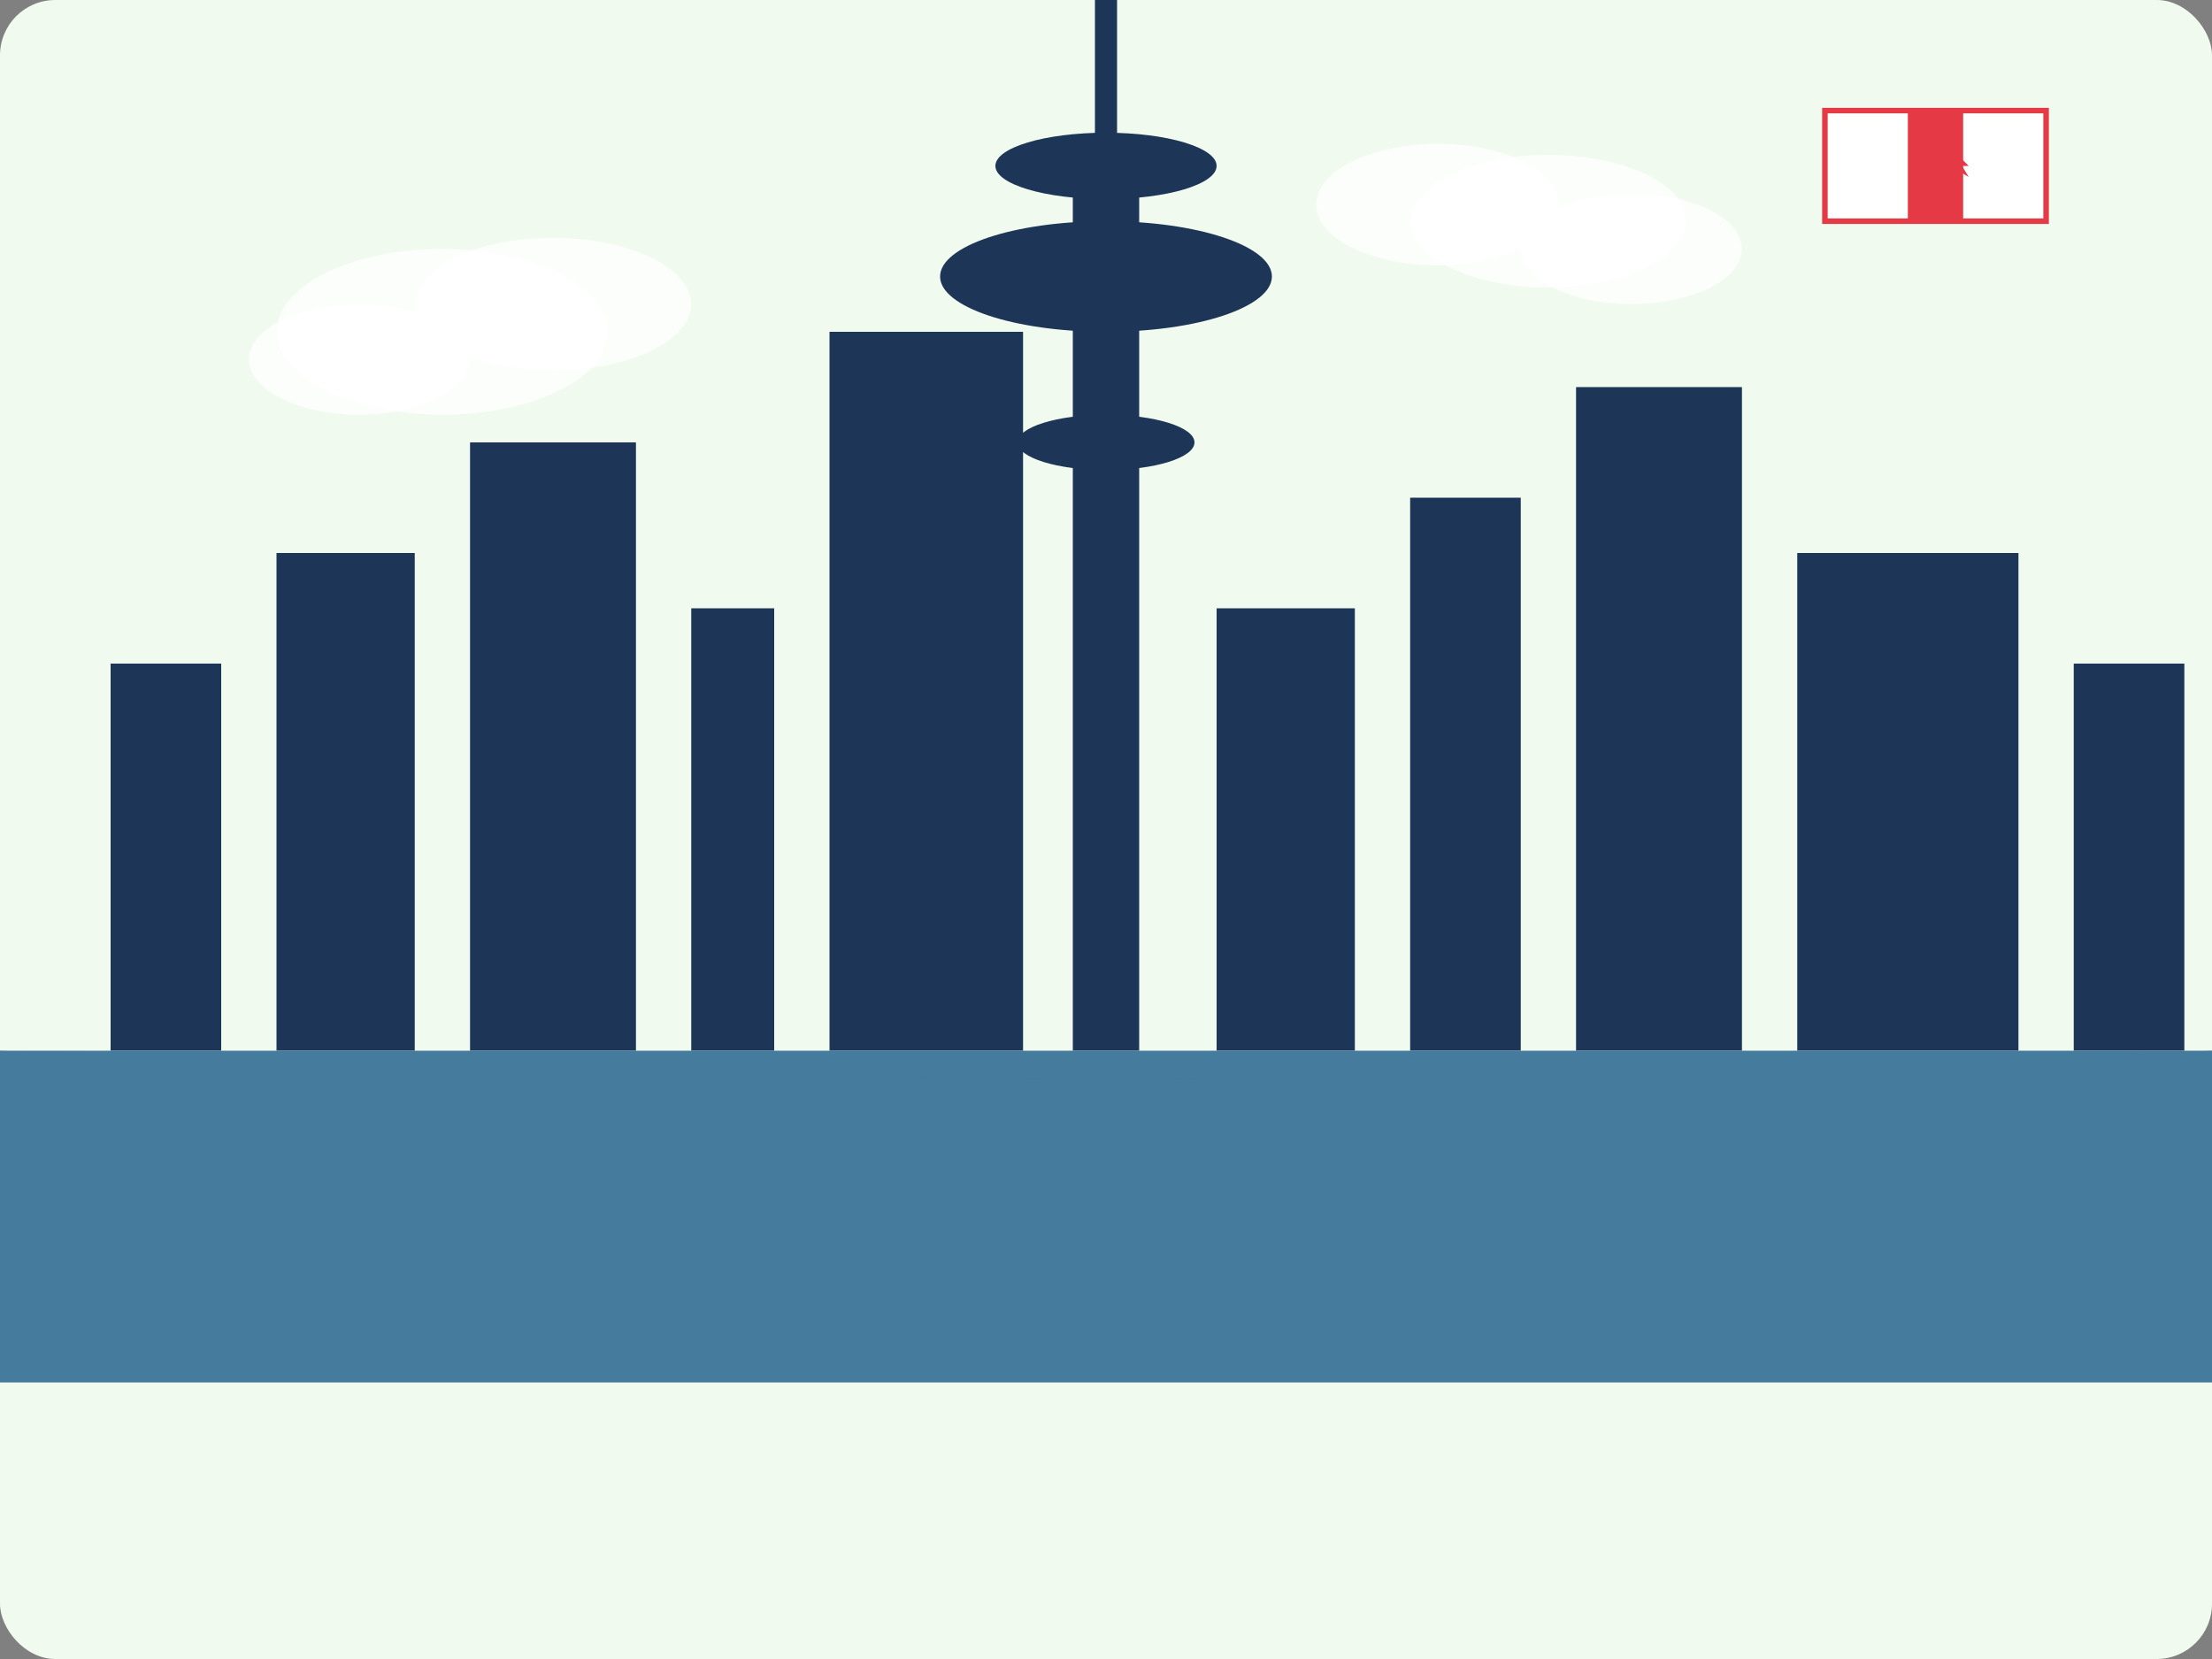 <svg xmlns="http://www.w3.org/2000/svg" width="400" height="300" viewBox="0 0 400 300">
  <rect x="0" y="0" width="400" height="300" fill="#808080" stroke="none"/>
  <style>
    .bg { fill: #f1faee; }
    .skyline { fill: #1d3557; }
    .water { fill: #457b9d; }
    .highlight { fill: #e63946; }
    .clouds { fill: white; }
  </style>
  
  <!-- Background -->
  <rect class="bg" x="0" y="0" width="400" height="300" rx="10" />
  
  <!-- CN Tower -->
  <g transform="translate(200, 150)">
    <!-- Main Tower -->
    <rect class="skyline" x="-6" y="-120" width="12" height="160" />
    
    <!-- Observation Deck -->
    <ellipse class="skyline" cx="0" cy="-100" rx="30" ry="10" />
    <ellipse class="skyline" cx="0" cy="-120" rx="20" ry="6" />
    
    <!-- Antenna -->
    <rect class="skyline" x="-2" y="-180" width="4" height="60" />
    <rect class="skyline" x="-1" y="-200" width="2" height="20" />
    
    <!-- Skypod -->
    <ellipse class="skyline" cx="0" cy="-70" rx="16" ry="5" />
  </g>
  
  <!-- Toronto Skyline -->
  <g transform="translate(200, 150)">
    <!-- Buildings to the left -->
    <rect class="skyline" x="-180" y="-30" width="20" height="70" />
    <rect class="skyline" x="-150" y="-50" width="25" height="90" />
    <rect class="skyline" x="-115" y="-70" width="30" height="110" />
    <rect class="skyline" x="-75" y="-40" width="15" height="80" />
    <rect class="skyline" x="-50" y="-90" width="35" height="130" />
    
    <!-- Buildings to the right -->
    <rect class="skyline" x="20" y="-40" width="25" height="80" />
    <rect class="skyline" x="55" y="-60" width="20" height="100" />
    <rect class="skyline" x="85" y="-80" width="30" height="120" />
    <rect class="skyline" x="125" y="-50" width="40" height="90" />
    <rect class="skyline" x="175" y="-30" width="20" height="70" />
    
    <!-- Lake Ontario -->
    <rect class="water" x="-200" y="40" width="400" height="60" />
    <path class="water" d="M-200,40 Q0,50 200,40 L200,60 L-200,60 Z" opacity="0.7" />
  </g>
  
  <!-- Clouds -->
  <g transform="translate(80, 60)">
    <ellipse class="clouds" cx="0" cy="0" rx="30" ry="15" opacity="0.7" />
    <ellipse class="clouds" cx="20" cy="-5" rx="25" ry="12" opacity="0.7" />
    <ellipse class="clouds" cx="-15" cy="5" rx="20" ry="10" opacity="0.7" />
  </g>
  
  <g transform="translate(280, 40)">
    <ellipse class="clouds" cx="0" cy="0" rx="25" ry="12" opacity="0.7" />
    <ellipse class="clouds" cx="15" cy="5" rx="20" ry="10" opacity="0.7" />
    <ellipse class="clouds" cx="-20" cy="-3" rx="22" ry="11" opacity="0.7" />
  </g>
  
  <!-- Maple Leaf Flag Element -->
  <g transform="translate(350, 30)">
    <rect x="-20" y="-10" width="40" height="20" fill="white" stroke="#e63946" />
    <rect x="-5" y="-10" width="10" height="20" class="highlight" />
    <path class="highlight" d="M5,-2.5 L7.5,0 L6,0 L7.5,2.5 L5,1 L6,3.5 L3.5,3.5 L3.5,6 L1,3.5 L2.5,3.5 L1,1 L-1.5,2.5 L0,0 L-1.5,0 L1,-2.5 L2.5,0 Z" transform="scale(0.8)" />
  </g>
</svg>